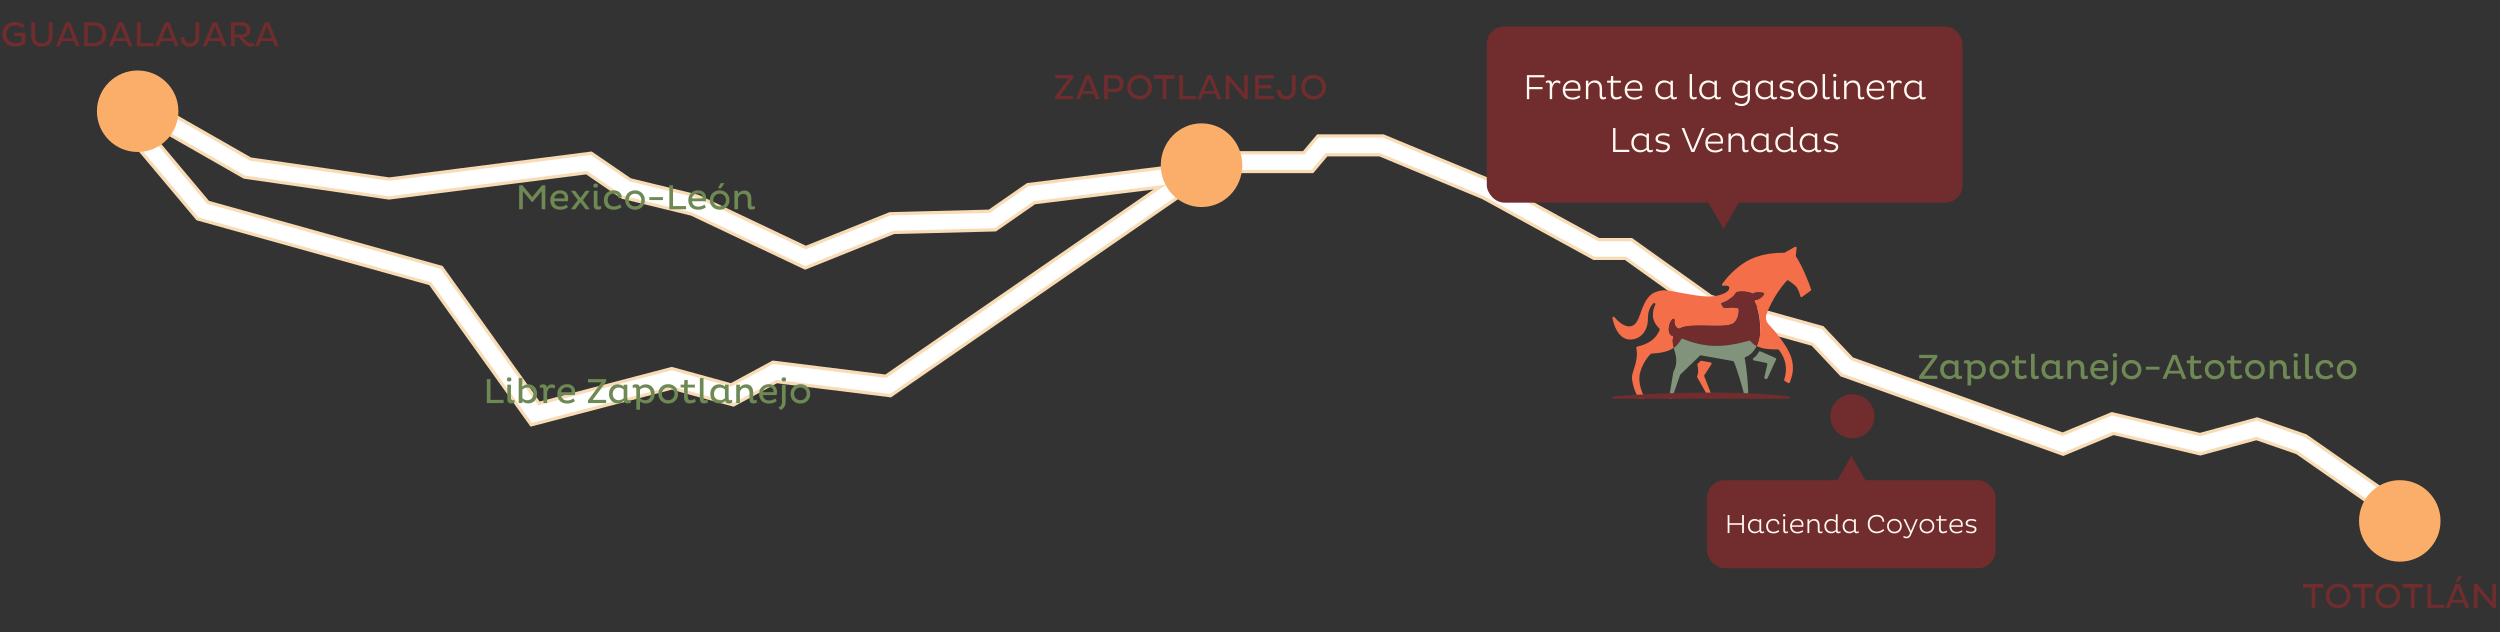 <?xml version="1.0" encoding="UTF-8"?>
<svg xmlns="http://www.w3.org/2000/svg" width="1135" height="287" viewBox="0 0 1135 287" fill="none">
  <rect x="0" y="0" width="1135" height="287" fill="#333333" stroke="none"/>
  <path d="M543 78.61L468.084 87.927L450.533 100.122L404.877 101.293L365.676 117L315.355 93.146L284.329 85.585L267.367 73.976L176.643 85.585L112.282 76.293L68 51" stroke="#F8DCB6" stroke-width="10" stroke-miterlimit="10"></path>
  <path d="M63 61L92.046 95.597L197.903 125.097L242.945 188L304.938 171.738L332.439 179.296L351.746 168.837L403.215 175.224L543 78.725" stroke="#F8DCB6" stroke-width="10" stroke-miterlimit="10"></path>
  <path d="M553 73.604H593.89L600.309 66H614.911H627.185L675.082 85.868L724.719 113.046H739.321L774.968 138.507L825.192 152.538L838.422 166.568L936.569 201.669L959.133 192.299L998.871 201.669L1024.57 194.654L1044.81 201.669L1104 243" stroke="#F8DCB6" stroke-width="10" stroke-miterlimit="10"></path>
  <path d="M543 78.61L468.084 87.927L450.533 100.122L404.877 101.293L365.676 117L315.355 93.146L284.329 85.585L267.367 73.976L176.643 85.585L112.282 76.293L68 51" stroke="white" stroke-width="7" stroke-miterlimit="10"></path>
  <path d="M63 61L92.046 95.597L197.903 125.097L242.945 188L304.938 171.738L332.439 179.296L351.746 168.837L403.215 175.224L543 78.725" stroke="white" stroke-width="7" stroke-miterlimit="10"></path>
  <path d="M553 73.604H593.89L600.309 66H614.911H627.185L675.082 85.868L724.719 113.046H739.321L774.968 138.507L825.192 152.538L838.422 166.568L936.569 201.669L959.133 192.299L998.871 201.669L1024.57 194.654L1044.81 201.669L1104 243" stroke="white" stroke-width="7" stroke-miterlimit="10"></path>
  <path d="M62.5 69C72.717 69 81 60.717 81 50.5C81 40.283 72.717 32 62.5 32C52.283 32 44 40.283 44 50.5C44 60.717 52.283 69 62.5 69Z" fill="#FAAE69"></path>
  <path d="M545.5 94C555.717 94 564 85.493 564 75C564 64.507 555.717 56 545.5 56C535.283 56 527 64.507 527 75C527 85.493 535.283 94 545.5 94Z" fill="#FAAE69"></path>
  <path d="M1089.5 255C1099.72 255 1108 246.717 1108 236.5C1108 226.283 1099.72 218 1089.5 218C1079.28 218 1071 226.283 1071 236.5C1071 246.717 1079.28 255 1089.5 255Z" fill="#FAAE69"></path>
  <path d="M822.221 131.428C821.106 127.707 817.763 119.901 815.369 116.427C815.296 116.327 815.269 116.208 815.287 116.09C815.351 115.524 815.543 113.819 815.671 112.597C815.716 112.159 815.25 111.859 814.876 112.068C813.451 112.871 810.774 114.384 810.171 114.722C810.089 114.767 809.997 114.795 809.906 114.786C805.156 114.667 798.057 115.479 792.476 118.908C787.561 121.926 783.897 126.121 781.879 128.893C781.595 129.276 781.915 129.805 782.381 129.741C783.395 129.613 784.619 129.631 785.021 130.224C785.067 130.297 785.094 130.388 785.103 130.47C785.35 133.078 779.503 134.811 775.045 134.61C768.541 134.328 760.273 132.148 756.089 131.802C753.86 131.619 750.781 132.714 749.603 133.726C744.058 138.513 745.209 147.432 740.13 148.152C737.398 148.535 734.548 145.872 732.894 143.93C732.593 143.574 731.926 143.939 732.026 144.404C733.497 151.344 736.95 154.864 741.381 154.061C745.967 153.24 748.224 149.018 748.15 144.796C748.096 141.614 749.119 139.215 750.608 137.729C751.037 137.291 751.759 137.793 751.476 138.34C750.745 139.799 750.407 141.468 750.407 143.027C750.407 145.316 751.585 147.486 753.339 149.119C753.504 149.265 753.568 149.502 753.486 149.711C751.942 153.915 748.086 156.368 743.29 157.344C742.989 157.408 742.806 157.7 742.879 158.001C744.094 163.554 740.906 168.679 740.906 171.223C740.906 173.767 742.377 178.728 744.094 180.798C744.195 180.917 744.35 180.98 744.505 180.98H746.159C746.588 180.98 746.835 180.497 746.597 180.132C745.529 178.5 744.259 175.226 744.259 171.816C744.259 167.703 747.072 163.098 749.384 160.691C749.484 160.59 749.612 160.536 749.758 160.527C754.719 160.289 757.779 159.405 759.917 157.9C759.917 157.9 759.917 157.9 759.926 157.9C759.926 157.891 759.926 157.873 759.926 157.864C759.488 156.186 759.195 154.627 759.661 153.168C759.762 152.867 759.597 152.52 759.296 152.456C757.076 152.009 757.067 147.258 759.332 144.906C759.698 144.523 760.355 144.842 760.255 145.362C759.871 147.468 761.168 149.11 762.374 149.219C762.484 149.228 762.594 149.192 762.685 149.128C767.143 146.264 782.801 149.319 786.574 146.921C788.666 145.599 789.534 142.279 789.187 140.282C789.15 140.054 788.949 139.89 788.73 139.863C786.117 139.544 783.523 140.009 782.847 139.918C782.253 139.836 781.833 139.024 781.403 138.121C781.266 137.829 781.413 137.483 781.714 137.373C786.547 135.613 787.342 134.091 788.237 132.777C788.319 132.659 788.447 132.577 788.584 132.55C791.288 132.039 794.01 132.467 795.554 133.233C795.737 133.325 795.956 133.325 796.112 133.197C796.879 132.559 798.788 132.604 800.451 132.905C800.825 132.969 801.036 133.398 800.825 133.726C800.104 134.875 798.752 135.969 796.998 136.188C796.614 136.234 796.386 136.644 796.577 136.972C797.665 138.878 798.953 142.699 799.108 147.395C799.263 151.708 798.587 154.809 797.546 157.043C797.546 157.052 797.537 157.061 797.528 157.07C797.528 157.07 797.537 157.07 797.546 157.08C800.031 158.393 803.201 158.648 807.193 158.657C807.366 158.657 807.531 158.739 807.641 158.876C811.934 164.557 810.957 169.354 810.025 172.363C809.952 172.609 810.052 172.865 810.272 172.992L811.806 173.886C812.099 174.059 812.464 173.922 812.583 173.603C813.515 171.032 814.885 167.439 813.213 162.259C811.404 156.669 805.338 149.793 803.493 147.851C801.648 145.918 801.182 144.432 802.415 141.477C804.818 135.869 807.832 131.154 811.24 127.416C811.413 127.224 811.706 127.188 811.925 127.324C812.555 127.744 813.871 128.637 814.94 129.577C816.155 130.644 817.023 132.942 817.333 134.464C817.415 134.847 817.854 135.021 818.165 134.793C819.252 134.009 821.289 132.531 822.056 131.975C822.239 131.838 822.321 131.61 822.257 131.391L822.221 131.428Z" fill="#F36E49"></path>
  <path d="M799.071 147.414C798.916 142.717 797.619 138.906 796.541 136.991C796.349 136.653 796.577 136.252 796.961 136.207C798.715 135.988 800.067 134.893 800.789 133.744C800.99 133.416 800.789 132.997 800.414 132.924C798.752 132.632 796.851 132.577 796.075 133.216C795.92 133.343 795.7 133.343 795.518 133.252C793.974 132.495 791.242 132.067 788.547 132.568C788.41 132.595 788.282 132.677 788.2 132.796C787.305 134.118 786.51 135.641 781.677 137.392C781.376 137.501 781.23 137.848 781.367 138.14C781.796 139.043 782.216 139.845 782.81 139.936C783.486 140.037 786.081 139.571 788.694 139.881C788.922 139.909 789.114 140.082 789.15 140.301C789.497 142.298 788.62 145.608 786.538 146.94C782.755 149.338 767.097 146.292 762.648 149.146C762.557 149.21 762.447 149.247 762.338 149.238C761.132 149.128 759.835 147.487 760.218 145.38C760.31 144.86 759.661 144.541 759.296 144.924C757.03 147.277 757.039 152.028 759.259 152.475C759.561 152.539 759.725 152.885 759.625 153.186C759.159 154.636 759.451 156.204 759.889 157.882C759.889 157.882 759.889 157.91 759.889 157.919C761.324 156.898 762.356 155.593 763.251 153.989C763.388 153.751 763.681 153.642 763.936 153.751C776.918 159.314 787.241 156.46 794.175 154.618C794.376 154.563 794.577 154.645 794.705 154.8C795.518 155.785 796.44 156.524 797.482 157.08C797.482 157.071 797.491 157.062 797.5 157.053C798.542 154.818 799.218 151.718 799.062 147.405L799.071 147.414Z" fill="#712C2E"></path>
  <path d="M794.714 154.818C794.586 154.663 794.376 154.581 794.184 154.636C787.241 156.478 776.918 159.332 763.946 153.77C763.69 153.66 763.397 153.77 763.26 154.007C762.356 155.612 761.333 156.916 759.899 157.937C760.73 161.092 762.055 164.649 759.78 168.652C759.752 168.707 759.734 168.761 759.716 168.816L757.67 180.981H758.674C758.903 180.981 759.104 180.835 759.186 180.616L762.758 170.229C762.785 170.147 762.831 170.074 762.895 170.02L771.747 161.466C771.875 161.348 772.049 161.293 772.213 161.32L786.793 163.937C786.967 163.965 787.113 164.083 787.195 164.247C788.337 166.773 791.562 177.278 792.028 180.014C792.074 180.269 792.293 180.47 792.549 180.47H793.06C793.343 180.47 793.572 180.26 793.599 179.978C793.919 176.339 792.923 166.399 792.092 162.743C792.037 162.478 792.165 162.214 792.412 162.123C794.056 161.503 796.102 160.071 797.491 157.116C796.45 156.56 795.527 155.821 794.714 154.837V154.818Z" fill="#81937A"></path>
  <path d="M806.06 162.506L799.19 159.505C798.934 159.396 798.633 159.496 798.505 159.743C798.267 160.189 797.856 160.892 797.345 161.475C796.979 161.886 796.468 162.305 796.011 162.652C795.636 162.934 795.774 163.527 796.23 163.618L801.958 164.785C802.26 164.849 802.442 165.141 802.378 165.442L800.99 171.305C800.926 171.588 801.09 171.88 801.374 171.953L801.785 172.071C802.04 172.144 802.305 172.017 802.415 171.78L806.334 163.235C806.462 162.962 806.334 162.633 806.06 162.506Z" fill="#81937A"></path>
  <path d="M773.739 170.804C773.675 170.639 773.693 170.457 773.784 170.311L776.991 165.369C777.201 165.04 777.018 164.603 776.635 164.539L772.469 163.8C772.305 163.773 772.131 163.818 772.003 163.937L770.761 165.113C770.614 165.25 770.56 165.451 770.605 165.642C770.998 167.202 771.227 169.162 770.505 170.74C770.432 170.904 770.432 171.086 770.514 171.232L775.739 180.524C775.831 180.698 776.014 180.798 776.205 180.798H776.845C777.229 180.798 777.484 180.415 777.347 180.059L773.721 170.804H773.739Z" fill="#F36E49"></path>
  <path d="M777.119 178.227C757.606 178.227 742.176 179.157 732.602 179.941C731.752 180.014 731.825 181.026 732.675 181.026H812.071C812.93 181.026 813.003 180.014 812.144 179.941C802.561 179.157 796.623 178.227 777.119 178.227Z" fill="#712C2E"></path>
  <rect x="675" y="12" width="216" height="80" rx="8" fill="#712C2E"></rect>
  <path d="M700.294 40.488H694.262V45H693.206V34.12H701.158V35.096H694.262V39.512H700.294V40.488ZM703.589 45V38.488C703.589 37.848 703.397 37.432 702.821 37.432C702.501 37.432 702.149 37.592 701.893 37.768L701.765 36.904C702.005 36.696 702.597 36.488 703.173 36.488C704.181 36.488 704.661 37.064 704.677 38.216C705.125 37.192 705.765 36.488 706.949 36.488C707.733 36.488 708.245 36.76 708.485 37.16L708.213 38.088C707.973 37.72 707.509 37.512 706.821 37.512C705.525 37.512 704.981 38.744 704.677 40.008V45H703.589ZM716.953 43.272L717.417 44.088C716.553 44.776 715.401 45.224 713.993 45.224C710.841 45.224 709.497 43.24 709.497 40.84C709.497 38.408 711.177 36.408 713.865 36.408C716.409 36.408 717.545 37.992 717.545 39.896C717.545 40.36 717.481 40.904 717.401 41.208H710.601C710.713 42.952 711.753 44.296 714.025 44.296C715.257 44.296 716.249 43.816 716.953 43.272ZM716.457 40.328C716.473 40.152 716.505 39.944 716.505 39.736C716.505 38.472 715.705 37.336 713.849 37.336C711.881 37.336 710.729 38.712 710.633 40.328H716.457ZM719.997 36.632H721.085V38.168C721.661 37.128 722.733 36.488 724.141 36.488C726.301 36.488 727.325 38.088 727.325 40.184V43.16C727.325 43.8 727.533 44.216 728.093 44.216C728.397 44.216 728.717 44.072 729.037 43.864L729.165 44.744C728.797 44.984 728.269 45.16 727.741 45.16C726.717 45.16 726.237 44.552 726.237 43.368V40.328C726.237 38.712 725.453 37.512 723.805 37.512C722.381 37.512 721.389 38.472 721.085 39.624V45H719.997V36.632ZM731.419 34.504H732.395V36.632H735.867V37.528H732.379V42.424C732.379 43.592 732.923 44.184 733.947 44.184C734.603 44.184 735.435 43.896 735.931 43.528L736.315 44.392C735.627 44.84 734.699 45.16 733.643 45.16C732.171 45.16 731.291 44.264 731.291 42.616V37.528H729.627V36.632H731.307L731.419 34.504ZM745.063 43.272L745.527 44.088C744.663 44.776 743.511 45.224 742.103 45.224C738.951 45.224 737.607 43.24 737.607 40.84C737.607 38.408 739.287 36.408 741.975 36.408C744.519 36.408 745.655 37.992 745.655 39.896C745.655 40.36 745.591 40.904 745.511 41.208H738.711C738.823 42.952 739.863 44.296 742.135 44.296C743.367 44.296 744.359 43.816 745.063 43.272ZM744.567 40.328C744.583 40.152 744.615 39.944 744.615 39.736C744.615 38.472 743.815 37.336 741.959 37.336C739.991 37.336 738.839 38.712 738.743 40.328H744.567ZM759.498 36.632V43.16C759.498 43.8 759.69 44.216 760.266 44.216C760.586 44.216 760.874 44.072 761.194 43.864L761.322 44.744C760.97 44.968 760.426 45.16 759.914 45.16C759.05 45.16 758.602 44.712 758.474 43.912C757.85 44.584 756.81 45.16 755.578 45.16C753.114 45.16 751.498 43.368 751.498 40.856C751.498 38.312 753.114 36.488 755.578 36.488C756.778 36.488 757.786 37 758.41 37.624V36.632H759.498ZM758.41 43.064V38.6C757.898 38.024 756.938 37.464 755.834 37.464C753.866 37.464 752.602 38.856 752.602 40.856C752.602 42.808 753.866 44.184 755.834 44.184C756.922 44.184 757.882 43.624 758.41 43.064ZM767.089 33.64H768.177V43.048C768.177 43.864 768.577 44.216 769.169 44.216C769.585 44.216 769.889 44.072 770.209 43.864L770.353 44.744C770.001 44.968 769.441 45.16 768.817 45.16C767.793 45.16 767.089 44.616 767.089 43.272V33.64ZM779.451 36.632V43.16C779.451 43.8 779.643 44.216 780.219 44.216C780.539 44.216 780.827 44.072 781.147 43.864L781.275 44.744C780.923 44.968 780.379 45.16 779.867 45.16C779.003 45.16 778.555 44.712 778.427 43.912C777.803 44.584 776.763 45.16 775.531 45.16C773.067 45.16 771.451 43.368 771.451 40.856C771.451 38.312 773.067 36.488 775.531 36.488C776.731 36.488 777.739 37 778.363 37.624V36.632H779.451ZM778.363 43.064V38.6C777.851 38.024 776.891 37.464 775.787 37.464C773.819 37.464 772.555 38.856 772.555 40.856C772.555 42.808 773.819 44.184 775.787 44.184C776.875 44.184 777.835 43.624 778.363 43.064ZM786.482 40.52C786.482 38.296 788.114 36.488 790.578 36.488C791.81 36.488 792.786 37 793.41 37.624V36.632H794.498V44.264C794.498 46.792 792.818 48.168 790.69 48.168C789.058 48.168 788.114 47.544 787.602 47.272L787.874 46.28C788.386 46.616 789.33 47.192 790.69 47.192C792.13 47.192 793.41 46.312 793.41 44.456V43.4C792.77 44.024 791.778 44.52 790.578 44.52C788.114 44.52 786.482 42.712 786.482 40.52ZM787.602 40.52C787.602 42.216 788.866 43.544 790.818 43.544C791.938 43.544 792.882 43 793.41 42.424V38.632C792.914 38.056 791.938 37.464 790.818 37.464C788.85 37.464 787.602 38.808 787.602 40.52ZM804.935 36.632V43.16C804.935 43.8 805.127 44.216 805.703 44.216C806.023 44.216 806.311 44.072 806.631 43.864L806.759 44.744C806.407 44.968 805.863 45.16 805.351 45.16C804.487 45.16 804.039 44.712 803.911 43.912C803.287 44.584 802.247 45.16 801.015 45.16C798.551 45.16 796.935 43.368 796.935 40.856C796.935 38.312 798.551 36.488 801.015 36.488C802.215 36.488 803.223 37 803.847 37.624V36.632H804.935ZM803.847 43.064V38.6C803.335 38.024 802.375 37.464 801.271 37.464C799.303 37.464 798.039 38.856 798.039 40.856C798.039 42.808 799.303 44.184 801.271 44.184C802.359 44.184 803.319 43.624 803.847 43.064ZM814.367 37.112L814.079 38.072C813.407 37.736 812.319 37.432 811.359 37.432C809.983 37.432 809.023 38.04 809.023 38.984C809.023 39.752 809.519 39.944 810.511 40.184L812.351 40.6C813.711 40.904 814.463 41.496 814.463 42.648C814.463 44.104 813.311 45.16 811.247 45.16C809.839 45.16 808.751 44.76 808.127 44.44L808.367 43.48C809.007 43.816 809.999 44.232 811.199 44.232C812.623 44.232 813.391 43.576 813.391 42.728C813.391 42.008 812.735 41.736 811.807 41.528L810.031 41.128C808.687 40.808 807.919 40.296 807.919 39.048C807.919 37.56 809.263 36.488 811.423 36.488C812.479 36.488 813.759 36.808 814.367 37.112ZM816.232 40.84C816.232 38.296 818.072 36.408 820.664 36.408C823.288 36.408 825.128 38.296 825.128 40.84C825.128 43.352 823.288 45.224 820.664 45.224C818.072 45.224 816.232 43.352 816.232 40.84ZM817.288 40.84C817.288 42.76 818.68 44.216 820.664 44.216C822.68 44.216 824.072 42.76 824.072 40.84C824.072 38.888 822.68 37.416 820.664 37.416C818.68 37.416 817.288 38.888 817.288 40.84ZM827.48 33.64H828.568V43.048C828.568 43.864 828.968 44.216 829.56 44.216C829.976 44.216 830.28 44.072 830.6 43.864L830.744 44.744C830.392 44.968 829.832 45.16 829.208 45.16C828.184 45.16 827.48 44.616 827.48 43.272V33.64ZM833.538 36.632V43.16C833.538 43.784 833.73 44.216 834.306 44.216C834.626 44.216 834.978 44.04 835.218 43.864L835.362 44.744C835.122 44.936 834.514 45.16 833.938 45.16C832.93 45.16 832.45 44.552 832.45 43.368V36.632H833.538ZM832.226 34.248C832.226 33.704 832.53 33.512 833.01 33.512C833.458 33.512 833.762 33.704 833.762 34.248C833.762 34.776 833.458 34.984 833.01 34.984C832.53 34.984 832.226 34.776 832.226 34.248ZM837.231 36.632H838.319V38.168C838.895 37.128 839.967 36.488 841.375 36.488C843.535 36.488 844.559 38.088 844.559 40.184V43.16C844.559 43.8 844.767 44.216 845.327 44.216C845.631 44.216 845.951 44.072 846.271 43.864L846.399 44.744C846.031 44.984 845.503 45.16 844.975 45.16C843.951 45.16 843.471 44.552 843.471 43.368V40.328C843.471 38.712 842.687 37.512 841.039 37.512C839.615 37.512 838.623 38.472 838.319 39.624V45H837.231V36.632ZM854.891 43.272L855.355 44.088C854.491 44.776 853.339 45.224 851.931 45.224C848.779 45.224 847.435 43.24 847.435 40.84C847.435 38.408 849.115 36.408 851.803 36.408C854.347 36.408 855.483 37.992 855.483 39.896C855.483 40.36 855.419 40.904 855.339 41.208H848.539C848.651 42.952 849.691 44.296 851.963 44.296C853.195 44.296 854.187 43.816 854.891 43.272ZM854.395 40.328C854.411 40.152 854.443 39.944 854.443 39.736C854.443 38.472 853.643 37.336 851.787 37.336C849.819 37.336 848.667 38.712 848.571 40.328H854.395ZM858.526 45V38.488C858.526 37.848 858.334 37.432 857.758 37.432C857.438 37.432 857.086 37.592 856.83 37.768L856.702 36.904C856.942 36.696 857.534 36.488 858.11 36.488C859.118 36.488 859.598 37.064 859.614 38.216C860.062 37.192 860.702 36.488 861.886 36.488C862.67 36.488 863.182 36.76 863.422 37.16L863.15 38.088C862.91 37.72 862.446 37.512 861.758 37.512C860.462 37.512 859.918 38.744 859.614 40.008V45H858.526ZM872.467 36.632V43.16C872.467 43.8 872.659 44.216 873.235 44.216C873.555 44.216 873.843 44.072 874.163 43.864L874.291 44.744C873.939 44.968 873.395 45.16 872.883 45.16C872.019 45.16 871.571 44.712 871.443 43.912C870.819 44.584 869.779 45.16 868.547 45.16C866.083 45.16 864.467 43.368 864.467 40.856C864.467 38.312 866.083 36.488 868.547 36.488C869.747 36.488 870.755 37 871.379 37.624V36.632H872.467ZM871.379 43.064V38.6C870.867 38.024 869.907 37.464 868.803 37.464C866.835 37.464 865.571 38.856 865.571 40.856C865.571 42.808 866.835 44.184 868.803 44.184C869.891 44.184 870.851 43.624 871.379 43.064ZM739.683 69H732.339V58.12H733.427V68.024H739.683V69ZM748.615 60.632V67.16C748.615 67.8 748.807 68.216 749.383 68.216C749.703 68.216 749.991 68.072 750.311 67.864L750.439 68.744C750.087 68.968 749.543 69.16 749.031 69.16C748.167 69.16 747.719 68.712 747.591 67.912C746.967 68.584 745.927 69.16 744.695 69.16C742.231 69.16 740.615 67.368 740.615 64.856C740.615 62.312 742.231 60.488 744.695 60.488C745.895 60.488 746.903 61 747.527 61.624V60.632H748.615ZM747.527 67.064V62.6C747.015 62.024 746.055 61.464 744.951 61.464C742.983 61.464 741.719 62.856 741.719 64.856C741.719 66.808 742.983 68.184 744.951 68.184C746.039 68.184 746.999 67.624 747.527 67.064ZM758.046 61.112L757.758 62.072C757.086 61.736 755.998 61.432 755.038 61.432C753.662 61.432 752.702 62.04 752.702 62.984C752.702 63.752 753.198 63.944 754.19 64.184L756.03 64.6C757.39 64.904 758.142 65.496 758.142 66.648C758.142 68.104 756.99 69.16 754.926 69.16C753.518 69.16 752.43 68.76 751.806 68.44L752.046 67.48C752.686 67.816 753.678 68.232 754.878 68.232C756.302 68.232 757.07 67.576 757.07 66.728C757.07 66.008 756.414 65.736 755.486 65.528L753.71 65.128C752.366 64.808 751.598 64.296 751.598 63.048C751.598 61.56 752.942 60.488 755.102 60.488C756.158 60.488 757.438 60.808 758.046 61.112ZM767.895 69L763.463 58.12H764.647L768.551 68.024L772.711 58.12H773.879L769.223 69H767.895ZM781.68 67.272L782.144 68.088C781.28 68.776 780.128 69.224 778.72 69.224C775.568 69.224 774.224 67.24 774.224 64.84C774.224 62.408 775.904 60.408 778.592 60.408C781.136 60.408 782.272 61.992 782.272 63.896C782.272 64.36 782.208 64.904 782.128 65.208H775.328C775.44 66.952 776.48 68.296 778.752 68.296C779.984 68.296 780.976 67.816 781.68 67.272ZM781.184 64.328C781.2 64.152 781.232 63.944 781.232 63.736C781.232 62.472 780.432 61.336 778.576 61.336C776.608 61.336 775.456 62.712 775.36 64.328H781.184ZM784.723 60.632H785.811V62.168C786.387 61.128 787.459 60.488 788.867 60.488C791.027 60.488 792.051 62.088 792.051 64.184V67.16C792.051 67.8 792.259 68.216 792.819 68.216C793.123 68.216 793.443 68.072 793.763 67.864L793.891 68.744C793.523 68.984 792.995 69.16 792.467 69.16C791.443 69.16 790.963 68.552 790.963 67.368V64.328C790.963 62.712 790.179 61.512 788.531 61.512C787.107 61.512 786.115 62.472 785.811 63.624V69H784.723V60.632ZM802.959 60.632V67.16C802.959 67.8 803.151 68.216 803.727 68.216C804.047 68.216 804.335 68.072 804.655 67.864L804.783 68.744C804.431 68.968 803.887 69.16 803.375 69.16C802.511 69.16 802.063 68.712 801.935 67.912C801.311 68.584 800.271 69.16 799.039 69.16C796.575 69.16 794.959 67.368 794.959 64.856C794.959 62.312 796.575 60.488 799.039 60.488C800.239 60.488 801.247 61 801.871 61.624V60.632H802.959ZM801.871 67.064V62.6C801.359 62.024 800.399 61.464 799.295 61.464C797.327 61.464 796.063 62.856 796.063 64.856C796.063 66.808 797.327 68.184 799.295 68.184C800.383 68.184 801.343 67.624 801.871 67.064ZM812.918 57.64H814.006V67.176C814.006 67.832 814.182 68.216 814.774 68.216C815.062 68.216 815.366 68.072 815.686 67.864L815.83 68.744C815.478 68.968 814.902 69.16 814.406 69.16C813.558 69.16 813.094 68.776 812.95 67.96C812.326 68.616 811.35 69.16 810.07 69.16C807.622 69.16 805.974 67.336 805.974 64.808C805.974 62.28 807.622 60.488 810.07 60.488C811.286 60.488 812.278 61 812.918 61.624V57.64ZM807.078 64.808C807.078 66.792 808.358 68.184 810.326 68.184C811.446 68.184 812.422 67.608 812.918 67.048V62.632C812.39 62.04 811.43 61.464 810.326 61.464C808.374 61.464 807.078 62.84 807.078 64.808ZM825.037 60.632V67.16C825.037 67.8 825.229 68.216 825.805 68.216C826.125 68.216 826.413 68.072 826.733 67.864L826.861 68.744C826.509 68.968 825.965 69.16 825.453 69.16C824.589 69.16 824.141 68.712 824.013 67.912C823.389 68.584 822.349 69.16 821.117 69.16C818.653 69.16 817.037 67.368 817.037 64.856C817.037 62.312 818.653 60.488 821.117 60.488C822.317 60.488 823.325 61 823.949 61.624V60.632H825.037ZM823.949 67.064V62.6C823.437 62.024 822.477 61.464 821.373 61.464C819.405 61.464 818.141 62.856 818.141 64.856C818.141 66.808 819.405 68.184 821.373 68.184C822.461 68.184 823.421 67.624 823.949 67.064ZM834.468 61.112L834.18 62.072C833.508 61.736 832.42 61.432 831.46 61.432C830.084 61.432 829.124 62.04 829.124 62.984C829.124 63.752 829.62 63.944 830.612 64.184L832.452 64.6C833.812 64.904 834.564 65.496 834.564 66.648C834.564 68.104 833.412 69.16 831.348 69.16C829.94 69.16 828.852 68.76 828.228 68.44L828.468 67.48C829.108 67.816 830.1 68.232 831.3 68.232C832.724 68.232 833.492 67.576 833.492 66.728C833.492 66.008 832.836 65.736 831.908 65.528L830.132 65.128C828.788 64.808 828.02 64.296 828.02 63.048C828.02 61.56 829.364 60.488 831.524 60.488C832.58 60.488 833.86 60.808 834.468 61.112Z" fill="#FFF9F1"></path>
  <path d="M782.5 104L789.861 91.25H775.139L782.5 104Z" fill="#712C2E"></path>
  <path d="M6.453 14.904H11.509V19.72C10.501 20.504 8.581 21.16 6.917 21.16C3.701 21.16 1.125 19.08 1.125 15.576C1.125 12.04 3.701 9.96 6.917 9.96C8.677 9.96 10.005 10.552 11.093 11.464L10.293 12.744C9.397 11.96 8.341 11.512 6.965 11.512C4.661 11.512 2.853 13 2.853 15.576C2.853 18.12 4.661 19.608 7.029 19.608C8.101 19.608 9.141 19.288 9.845 18.84V16.36H6.453V14.904ZM15.896 10.12V16.392C15.896 18.344 16.888 19.624 19.016 19.624C21.176 19.624 22.184 18.248 22.184 16.376V10.12H23.848V16.504C23.848 19.016 22.2 21.176 19.016 21.176C15.864 21.176 14.232 19.224 14.232 16.504V10.12H15.896ZM25.404 21L29.916 10.12H31.836L36.156 21H34.476L33.516 18.6H28.092L27.1 21H25.404ZM30.876 11.784L28.524 17.336H33.084L30.876 11.784ZM38.204 21V10.12H42.62C45.836 10.136 48.236 12.04 48.236 15.576C48.236 19.08 45.836 21 42.62 21H38.204ZM42.556 11.576H39.868V19.544H42.556C44.876 19.544 46.524 18.136 46.524 15.576C46.524 12.984 44.876 11.592 42.556 11.576ZM49.358 21L53.87 10.12H55.79L60.11 21H58.43L57.47 18.6H52.046L51.054 21H49.358ZM54.83 11.784L52.478 17.336H57.038L54.83 11.784ZM69.757 21H62.157V10.12H63.821V19.544H69.757V21ZM70.42 21L74.932 10.12H76.852L81.172 21H79.492L78.532 18.6H73.108L72.116 21H70.42ZM75.892 11.784L73.54 17.336H78.1L75.892 11.784ZM88.803 10.12H90.467V16.776C90.467 19.352 89.011 21.176 86.195 21.176C83.411 21.176 82.131 19.48 81.971 16.92L83.619 16.76C83.747 18.536 84.467 19.624 86.227 19.624C88.003 19.624 88.803 18.488 88.803 16.664V10.12ZM92.092 21L96.604 10.12H98.524L102.844 21H101.164L100.204 18.6H94.78L93.788 21H92.092ZM97.564 11.784L95.212 17.336H99.772L97.564 11.784ZM104.891 21V10.12H109.611C111.675 10.12 113.707 11.048 113.707 13.608C113.707 15.576 112.155 16.888 110.283 17C111.339 18.088 112.571 19.704 113.915 19.704C114.331 19.704 114.843 19.592 115.227 19.4L115.403 20.744C114.955 20.968 114.331 21.16 113.659 21.16C111.259 21.16 109.483 17.928 108.203 17H106.555V21H104.891ZM109.787 11.576H106.555V15.672H109.787C111.003 15.672 111.963 14.92 111.963 13.64C111.963 12.248 111.003 11.576 109.787 11.576ZM115.764 21L120.276 10.12H122.196L126.516 21H124.836L123.876 18.6H118.452L117.46 21H115.764ZM121.236 11.784L118.884 17.336H123.444L121.236 11.784Z" fill="#712C2E"></path>
  <path d="M479.023 43.8L485.135 35.576H479.023V34.12H487.263V35.32L481.167 43.544H487.263V45H479.023V43.8ZM488.475 45L492.987 34.12H494.907L499.227 45H497.547L496.587 42.6H491.163L490.171 45H488.475ZM493.947 35.784L491.595 41.336H496.155L493.947 35.784ZM501.274 45V34.12H506.202C508.282 34.12 510.074 35.352 510.074 38.008C510.074 40.408 508.282 41.832 506.202 41.832H502.938V45H501.274ZM505.946 35.576H502.938V40.376H505.946C507.274 40.376 508.346 39.48 508.346 38.008C508.346 36.392 507.274 35.576 505.946 35.576ZM511.773 39.576C511.773 36.36 514.173 33.96 517.357 33.96C520.573 33.96 522.973 36.36 522.973 39.576C522.973 42.76 520.573 45.16 517.357 45.16C514.173 45.16 511.773 42.76 511.773 39.576ZM513.421 39.576C513.421 41.864 515.085 43.592 517.373 43.592C519.693 43.592 521.341 41.864 521.341 39.576C521.341 37.256 519.693 35.544 517.373 35.544C515.085 35.544 513.421 37.256 513.421 39.576ZM533.274 35.784H529.562V45H527.898V35.784H523.994V34.12H533.274V35.784ZM542.999 45H535.399V34.12H537.063V43.544H542.999V45ZM543.662 45L548.174 34.12H550.094L554.414 45H552.734L551.774 42.6H546.35L545.358 45H543.662ZM549.134 35.784L546.782 41.336H551.342L549.134 35.784ZM565.038 45L558.126 36.776V45H556.462V34.12H557.918L564.83 42.376V34.12H566.494V45H565.038ZM578.316 45H569.884V34.12H578.316V35.592H571.468V38.648H577.148V40.12H571.468V43.528H578.316V45ZM586.546 34.12H588.21V40.776C588.21 43.352 586.754 45.176 583.938 45.176C581.154 45.176 579.874 43.48 579.714 40.92L581.362 40.76C581.49 42.536 582.21 43.624 583.97 43.624C585.746 43.624 586.546 42.488 586.546 40.664V34.12ZM590.742 39.576C590.742 36.36 593.142 33.96 596.326 33.96C599.542 33.96 601.942 36.36 601.942 39.576C601.942 42.76 599.542 45.16 596.326 45.16C593.142 45.16 590.742 42.76 590.742 39.576ZM592.39 39.576C592.39 41.864 594.054 43.592 596.342 43.592C598.662 43.592 600.31 41.864 600.31 39.576C600.31 37.256 598.662 35.544 596.342 35.544C594.054 35.544 592.39 37.256 592.39 39.576Z" fill="#712C2E"></path>
  <path d="M228.624 183H221.024V172.12H222.688V181.544H228.624V183ZM231.978 174.632V180.792C231.978 181.352 232.138 181.736 232.65 181.736C232.986 181.736 233.354 181.576 233.53 181.448L233.658 182.776C233.482 182.92 232.762 183.16 232.026 183.16C230.906 183.16 230.314 182.536 230.314 181.16V174.632H231.978ZM230.122 172.248C230.122 171.56 230.554 171.32 231.162 171.32C231.786 171.32 232.186 171.56 232.186 172.248C232.186 172.936 231.786 173.192 231.162 173.192C230.554 173.192 230.122 172.936 230.122 172.248ZM243.854 178.808C243.854 181.336 242.238 183.16 239.838 183.16C238.638 183.16 237.742 182.728 237.15 182.104V183H235.486V171.64H237.15V175.496C237.758 174.904 238.686 174.488 239.838 174.488C242.238 174.488 243.854 176.28 243.854 178.808ZM242.142 178.808C242.142 177.112 241.054 175.944 239.39 175.944C238.462 175.944 237.63 176.424 237.15 176.92V180.76C237.598 181.224 238.446 181.704 239.39 181.704C241.054 181.704 242.142 180.52 242.142 178.808ZM246.72 183V176.856C246.72 176.28 246.576 175.912 246.048 175.912C245.712 175.912 245.36 176.056 245.152 176.184L245.04 174.888C245.215 174.728 245.936 174.488 246.672 174.488C247.632 174.488 248.192 174.952 248.336 175.928C248.768 175.048 249.391 174.488 250.512 174.488C251.296 174.488 251.856 174.776 252.032 175.064L251.728 176.536C251.552 176.264 251.008 176.024 250.272 176.024C249.088 176.024 248.608 177.112 248.384 178.232V183H246.72ZM260.363 180.888L261.019 182.088C260.155 182.792 258.955 183.224 257.547 183.224C254.395 183.224 253.019 181.272 253.019 178.84C253.019 176.376 254.715 174.408 257.403 174.408C259.947 174.408 261.131 175.976 261.131 177.896C261.131 178.392 261.051 179.064 260.955 179.368H254.731C254.891 180.824 255.771 181.816 257.595 181.816C258.747 181.816 259.723 181.368 260.363 180.888ZM259.499 178.072C259.515 177.944 259.531 177.768 259.531 177.624C259.531 176.664 258.875 175.8 257.371 175.8C255.803 175.8 254.891 176.856 254.763 178.072H259.499ZM266.944 181.8L273.056 173.576H266.944V172.12H275.184V173.32L269.088 181.544H275.184V183H266.944V181.8ZM284.809 174.632V180.792C284.809 181.352 284.985 181.736 285.481 181.736C285.801 181.736 286.089 181.624 286.377 181.448L286.489 182.776C286.105 182.984 285.481 183.16 284.873 183.16C283.961 183.16 283.449 182.744 283.257 181.928C282.665 182.6 281.673 183.144 280.489 183.144C278.089 183.144 276.489 181.352 276.489 178.84C276.489 176.296 278.089 174.488 280.489 174.488C281.641 174.488 282.553 174.888 283.145 175.48V174.632H284.809ZM283.145 180.76V176.888C282.713 176.408 281.849 175.944 280.921 175.944C279.241 175.944 278.169 177.128 278.169 178.84C278.169 180.52 279.257 181.704 280.921 181.704C281.849 181.704 282.665 181.256 283.145 180.76ZM290.555 186.008H288.891V176.84C288.891 176.264 288.747 175.896 288.219 175.896C287.883 175.896 287.515 176.04 287.323 176.2L287.211 174.856C287.387 174.728 288.091 174.472 288.827 174.472C289.691 174.472 290.251 174.84 290.459 175.624C291.035 174.968 291.963 174.488 293.211 174.488C295.611 174.488 297.227 176.296 297.227 178.84C297.227 181.352 295.611 183.16 293.211 183.16C292.075 183.16 291.163 182.76 290.555 182.2V186.008ZM292.779 175.944C291.835 175.944 291.003 176.424 290.555 176.92V180.776C291.035 181.256 291.867 181.704 292.779 181.704C294.443 181.704 295.547 180.536 295.547 178.84C295.547 177.128 294.459 175.944 292.779 175.944ZM298.878 178.84C298.878 176.296 300.75 174.408 303.342 174.408C305.966 174.408 307.822 176.296 307.822 178.84C307.822 181.352 305.966 183.224 303.342 183.224C300.75 183.224 298.878 181.352 298.878 178.84ZM300.494 178.84C300.494 180.456 301.662 181.688 303.342 181.688C305.054 181.688 306.222 180.456 306.222 178.84C306.222 177.192 305.054 175.944 303.342 175.944C301.662 175.944 300.494 177.192 300.494 178.84ZM310.755 172.504H312.227V174.632H315.491V175.944H312.227V180.104C312.227 181.192 312.707 181.704 313.571 181.704C314.211 181.704 314.963 181.4 315.427 181.064L315.971 182.36C315.219 182.824 314.227 183.16 313.075 183.16C311.523 183.16 310.562 182.216 310.562 180.424V175.944H308.995V174.632H310.562L310.755 172.504ZM317.735 171.64H319.399V180.696C319.399 181.4 319.719 181.736 320.247 181.736C320.615 181.736 320.903 181.624 321.223 181.448L321.335 182.776C320.983 182.952 320.327 183.16 319.639 183.16C318.487 183.16 317.735 182.584 317.735 181.08V171.64ZM330.793 174.632V180.792C330.793 181.352 330.969 181.736 331.465 181.736C331.785 181.736 332.073 181.624 332.361 181.448L332.473 182.776C332.089 182.984 331.465 183.16 330.857 183.16C329.945 183.16 329.433 182.744 329.241 181.928C328.649 182.6 327.657 183.144 326.473 183.144C324.073 183.144 322.473 181.352 322.473 178.84C322.473 176.296 324.073 174.488 326.473 174.488C327.625 174.488 328.537 174.888 329.129 175.48V174.632H330.793ZM329.129 180.76V176.888C328.697 176.408 327.833 175.944 326.905 175.944C325.225 175.944 324.153 177.128 324.153 178.84C324.153 180.52 325.241 181.704 326.905 181.704C327.833 181.704 328.649 181.256 329.129 180.76ZM334.252 174.632H335.916V175.912C336.508 175.048 337.5 174.488 338.796 174.488C340.956 174.488 341.948 176.104 341.948 178.184V180.792C341.948 181.352 342.108 181.736 342.62 181.736C342.908 181.736 343.212 181.624 343.5 181.448L343.612 182.776C343.228 182.984 342.62 183.16 341.996 183.16C340.86 183.16 340.284 182.536 340.284 181.16V178.44C340.284 177.016 339.596 176.024 338.22 176.024C337.036 176.024 336.204 176.92 335.916 177.832V183H334.252V174.632ZM351.988 180.888L352.644 182.088C351.78 182.792 350.58 183.224 349.172 183.224C346.02 183.224 344.644 181.272 344.644 178.84C344.644 176.376 346.34 174.408 349.028 174.408C351.572 174.408 352.756 175.976 352.756 177.896C352.756 178.392 352.676 179.064 352.58 179.368H346.356C346.516 180.824 347.396 181.816 349.22 181.816C350.372 181.816 351.348 181.368 351.988 180.888ZM351.124 178.072C351.14 177.944 351.156 177.768 351.156 177.624C351.156 176.664 350.5 175.8 348.996 175.8C347.428 175.8 346.516 176.856 346.388 178.072H351.124ZM356.681 174.632V182.456C356.681 184.44 355.673 185.512 354.425 186.152L353.449 185.048C354.345 184.536 355.017 183.88 355.017 182.504V174.632H356.681ZM354.825 172.248C354.825 171.56 355.225 171.32 355.865 171.32C356.505 171.32 356.889 171.56 356.889 172.248C356.889 172.936 356.505 173.192 355.865 173.192C355.225 173.192 354.825 172.936 354.825 172.248ZM358.909 178.84C358.909 176.296 360.781 174.408 363.373 174.408C365.997 174.408 367.853 176.296 367.853 178.84C367.853 181.352 365.997 183.224 363.373 183.224C360.781 183.224 358.909 181.352 358.909 178.84ZM360.525 178.84C360.525 180.456 361.693 181.688 363.373 181.688C365.085 181.688 366.253 180.456 366.253 178.84C366.253 177.192 365.085 175.944 363.373 175.944C361.693 175.944 360.525 177.192 360.525 178.84Z" fill="#6E8954"></path>
  <path d="M245.912 95V86.76L241.784 91.72H241.464L237.368 86.76V95H235.704V84.12H237.208L241.64 89.448L246.056 84.12H247.576V95H245.912ZM257.183 92.888L257.839 94.088C256.975 94.792 255.775 95.224 254.367 95.224C251.215 95.224 249.839 93.272 249.839 90.84C249.839 88.376 251.535 86.408 254.223 86.408C256.767 86.408 257.951 87.976 257.951 89.896C257.951 90.392 257.871 91.064 257.775 91.368H251.551C251.711 92.824 252.591 93.816 254.415 93.816C255.567 93.816 256.543 93.368 257.183 92.888ZM256.319 90.072C256.335 89.944 256.351 89.768 256.351 89.624C256.351 88.664 255.695 87.8 254.191 87.8C252.623 87.8 251.711 88.856 251.583 90.072H256.319ZM267.669 86.632V86.76L264.645 90.84L267.669 94.856V95H265.845L263.493 91.816L261.157 95H259.317V94.856L262.325 90.84L259.317 86.76V86.632H261.125L263.493 89.864L265.877 86.632H267.669ZM271.236 86.632V92.792C271.236 93.352 271.396 93.736 271.908 93.736C272.244 93.736 272.612 93.576 272.788 93.448L272.916 94.776C272.74 94.92 272.02 95.16 271.284 95.16C270.164 95.16 269.572 94.536 269.572 93.16V86.632H271.236ZM269.38 84.248C269.38 83.56 269.812 83.32 270.42 83.32C271.044 83.32 271.444 83.56 271.444 84.248C271.444 84.936 271.044 85.192 270.42 85.192C269.812 85.192 269.38 84.936 269.38 84.248ZM281.512 92.76L282.168 94.072C281.288 94.76 280.04 95.224 278.68 95.224C275.528 95.224 274.168 93.352 274.168 90.84C274.168 88.28 275.896 86.408 278.568 86.408C280.92 86.408 282.184 87.72 282.264 89.624L280.776 89.976C280.696 88.696 280.024 87.88 278.584 87.88C276.888 87.88 275.88 89.128 275.88 90.792C275.88 92.44 276.744 93.752 278.872 93.752C279.8 93.752 280.824 93.288 281.512 92.76ZM283.823 90.84C283.823 88.296 285.695 86.408 288.287 86.408C290.911 86.408 292.767 88.296 292.767 90.84C292.767 93.352 290.911 95.224 288.287 95.224C285.695 95.224 283.823 93.352 283.823 90.84ZM285.439 90.84C285.439 92.456 286.607 93.688 288.287 93.688C289.999 93.688 291.167 92.456 291.167 90.84C291.167 89.192 289.999 87.944 288.287 87.944C286.607 87.944 285.439 89.192 285.439 90.84ZM294.802 89.496H300.978V90.824H294.802V89.496ZM311.491 95H303.891V84.12H305.555V93.544H311.491V95ZM319.824 92.888L320.48 94.088C319.616 94.792 318.416 95.224 317.008 95.224C313.856 95.224 312.48 93.272 312.48 90.84C312.48 88.376 314.176 86.408 316.864 86.408C319.408 86.408 320.592 87.976 320.592 89.896C320.592 90.392 320.512 91.064 320.416 91.368H314.192C314.352 92.824 315.232 93.816 317.056 93.816C318.208 93.816 319.184 93.368 319.824 92.888ZM318.96 90.072C318.976 89.944 318.992 89.768 318.992 89.624C318.992 88.664 318.336 87.8 316.832 87.8C315.264 87.8 314.352 88.856 314.224 90.072H318.96ZM322.245 90.84C322.245 88.296 324.117 86.408 326.709 86.408C329.333 86.408 331.189 88.296 331.189 90.84C331.189 93.352 329.333 95.224 326.709 95.224C324.117 95.224 322.245 93.352 322.245 90.84ZM323.861 90.84C323.861 92.456 325.029 93.688 326.709 93.688C328.421 93.688 329.589 92.456 329.589 90.84C329.589 89.192 328.421 87.944 326.709 87.944C325.029 87.944 323.861 89.192 323.861 90.84ZM328.901 83.144L327.365 85.464H325.925L327.221 83.144H328.901ZM333.416 86.632H335.08V87.912C335.672 87.048 336.664 86.488 337.96 86.488C340.12 86.488 341.112 88.104 341.112 90.184V92.792C341.112 93.352 341.272 93.736 341.784 93.736C342.072 93.736 342.376 93.624 342.664 93.448L342.776 94.776C342.392 94.984 341.784 95.16 341.16 95.16C340.024 95.16 339.448 94.536 339.448 93.16V90.44C339.448 89.016 338.76 88.024 337.384 88.024C336.2 88.024 335.368 88.92 335.08 89.832V95H333.416V86.632Z" fill="#6E8954"></path>
  <path d="M871.288 170.8L877.4 162.576H871.288V161.12H879.528V162.32L873.432 170.544H879.528V172H871.288V170.8ZM889.152 163.632V169.792C889.152 170.352 889.328 170.736 889.824 170.736C890.144 170.736 890.432 170.624 890.72 170.448L890.832 171.776C890.448 171.984 889.824 172.16 889.216 172.16C888.304 172.16 887.792 171.744 887.6 170.928C887.008 171.6 886.016 172.144 884.832 172.144C882.432 172.144 880.832 170.352 880.832 167.84C880.832 165.296 882.432 163.488 884.832 163.488C885.984 163.488 886.896 163.888 887.488 164.48V163.632H889.152ZM887.488 169.76V165.888C887.056 165.408 886.192 164.944 885.264 164.944C883.584 164.944 882.512 166.128 882.512 167.84C882.512 169.52 883.6 170.704 885.264 170.704C886.192 170.704 887.008 170.256 887.488 169.76ZM894.899 175.008H893.235V165.84C893.235 165.264 893.091 164.896 892.563 164.896C892.227 164.896 891.859 165.04 891.667 165.2L891.555 163.856C891.731 163.728 892.435 163.472 893.171 163.472C894.035 163.472 894.595 163.84 894.803 164.624C895.379 163.968 896.307 163.488 897.555 163.488C899.955 163.488 901.571 165.296 901.571 167.84C901.571 170.352 899.955 172.16 897.555 172.16C896.419 172.16 895.507 171.76 894.899 171.2V175.008ZM897.123 164.944C896.179 164.944 895.347 165.424 894.899 165.92V169.776C895.379 170.256 896.211 170.704 897.123 170.704C898.787 170.704 899.891 169.536 899.891 167.84C899.891 166.128 898.803 164.944 897.123 164.944ZM903.222 167.84C903.222 165.296 905.094 163.408 907.686 163.408C910.31 163.408 912.166 165.296 912.166 167.84C912.166 170.352 910.31 172.224 907.686 172.224C905.094 172.224 903.222 170.352 903.222 167.84ZM904.838 167.84C904.838 169.456 906.006 170.688 907.686 170.688C909.398 170.688 910.566 169.456 910.566 167.84C910.566 166.192 909.398 164.944 907.686 164.944C906.006 164.944 904.838 166.192 904.838 167.84ZM915.098 161.504H916.57V163.632H919.834V164.944H916.57V169.104C916.57 170.192 917.05 170.704 917.914 170.704C918.554 170.704 919.306 170.4 919.77 170.064L920.314 171.36C919.562 171.824 918.57 172.16 917.418 172.16C915.866 172.16 914.906 171.216 914.906 169.424V164.944H913.338V163.632H914.906L915.098 161.504ZM922.078 160.64H923.742V169.696C923.742 170.4 924.062 170.736 924.59 170.736C924.958 170.736 925.246 170.624 925.566 170.448L925.678 171.776C925.326 171.952 924.67 172.16 923.982 172.16C922.83 172.16 922.078 171.584 922.078 170.08V160.64ZM935.137 163.632V169.792C935.137 170.352 935.313 170.736 935.809 170.736C936.129 170.736 936.417 170.624 936.705 170.448L936.817 171.776C936.433 171.984 935.809 172.16 935.201 172.16C934.289 172.16 933.777 171.744 933.585 170.928C932.993 171.6 932.001 172.144 930.817 172.144C928.417 172.144 926.817 170.352 926.817 167.84C926.817 165.296 928.417 163.488 930.817 163.488C931.969 163.488 932.881 163.888 933.473 164.48V163.632H935.137ZM933.473 169.76V165.888C933.041 165.408 932.177 164.944 931.249 164.944C929.569 164.944 928.497 166.128 928.497 167.84C928.497 169.52 929.585 170.704 931.249 170.704C932.177 170.704 932.993 170.256 933.473 169.76ZM938.595 163.632H940.259V164.912C940.851 164.048 941.843 163.488 943.139 163.488C945.299 163.488 946.291 165.104 946.291 167.184V169.792C946.291 170.352 946.451 170.736 946.963 170.736C947.251 170.736 947.555 170.624 947.843 170.448L947.955 171.776C947.571 171.984 946.963 172.16 946.339 172.16C945.203 172.16 944.627 171.536 944.627 170.16V167.44C944.627 166.016 943.939 165.024 942.563 165.024C941.379 165.024 940.547 165.92 940.259 166.832V172H938.595V163.632ZM956.332 169.888L956.988 171.088C956.124 171.792 954.924 172.224 953.516 172.224C950.364 172.224 948.988 170.272 948.988 167.84C948.988 165.376 950.684 163.408 953.372 163.408C955.916 163.408 957.1 164.976 957.1 166.896C957.1 167.392 957.02 168.064 956.924 168.368H950.7C950.86 169.824 951.74 170.816 953.564 170.816C954.716 170.816 955.692 170.368 956.332 169.888ZM955.468 167.072C955.484 166.944 955.5 166.768 955.5 166.624C955.5 165.664 954.844 164.8 953.34 164.8C951.772 164.8 950.86 165.856 950.732 167.072H955.468ZM961.025 163.632V171.456C961.025 173.44 960.017 174.512 958.769 175.152L957.793 174.048C958.689 173.536 959.361 172.88 959.361 171.504V163.632H961.025ZM959.169 161.248C959.169 160.56 959.569 160.32 960.209 160.32C960.849 160.32 961.233 160.56 961.233 161.248C961.233 161.936 960.849 162.192 960.209 162.192C959.569 162.192 959.169 161.936 959.169 161.248ZM963.253 167.84C963.253 165.296 965.125 163.408 967.717 163.408C970.341 163.408 972.197 165.296 972.197 167.84C972.197 170.352 970.341 172.224 967.717 172.224C965.125 172.224 963.253 170.352 963.253 167.84ZM964.869 167.84C964.869 169.456 966.037 170.688 967.717 170.688C969.429 170.688 970.597 169.456 970.597 167.84C970.597 166.192 969.429 164.944 967.717 164.944C966.037 164.944 964.869 166.192 964.869 167.84ZM974.232 166.496H980.408V167.824H974.232V166.496ZM981.787 172L986.299 161.12H988.219L992.539 172H990.859L989.899 169.6H984.475L983.483 172H981.787ZM987.259 162.784L984.907 168.336H989.467L987.259 162.784ZM994.567 161.504H996.039V163.632H999.303V164.944H996.039V169.104C996.039 170.192 996.519 170.704 997.383 170.704C998.023 170.704 998.775 170.4 999.239 170.064L999.783 171.36C999.031 171.824 998.039 172.16 996.887 172.16C995.335 172.16 994.375 171.216 994.375 169.424V164.944H992.807V163.632H994.375L994.567 161.504ZM1000.99 167.84C1000.99 165.296 1002.86 163.408 1005.45 163.408C1008.08 163.408 1009.93 165.296 1009.93 167.84C1009.93 170.352 1008.08 172.224 1005.45 172.224C1002.86 172.224 1000.99 170.352 1000.99 167.84ZM1002.6 167.84C1002.6 169.456 1003.77 170.688 1005.45 170.688C1007.16 170.688 1008.33 169.456 1008.33 167.84C1008.33 166.192 1007.16 164.944 1005.45 164.944C1003.77 164.944 1002.6 166.192 1002.6 167.84ZM1012.86 161.504H1014.34V163.632H1017.6V164.944H1014.34V169.104C1014.34 170.192 1014.82 170.704 1015.68 170.704C1016.32 170.704 1017.07 170.4 1017.54 170.064L1018.08 171.36C1017.33 171.824 1016.34 172.16 1015.18 172.16C1013.63 172.16 1012.67 171.216 1012.67 169.424V164.944H1011.1V163.632H1012.67L1012.86 161.504ZM1019.28 167.84C1019.28 165.296 1021.16 163.408 1023.75 163.408C1026.37 163.408 1028.23 165.296 1028.23 167.84C1028.23 170.352 1026.37 172.224 1023.75 172.224C1021.16 172.224 1019.28 170.352 1019.28 167.84ZM1020.9 167.84C1020.9 169.456 1022.07 170.688 1023.75 170.688C1025.46 170.688 1026.63 169.456 1026.63 167.84C1026.63 166.192 1025.46 164.944 1023.75 164.944C1022.07 164.944 1020.9 166.192 1020.9 167.84ZM1030.45 163.632H1032.12V164.912C1032.71 164.048 1033.7 163.488 1035 163.488C1037.16 163.488 1038.15 165.104 1038.15 167.184V169.792C1038.15 170.352 1038.31 170.736 1038.82 170.736C1039.11 170.736 1039.41 170.624 1039.7 170.448L1039.81 171.776C1039.43 171.984 1038.82 172.16 1038.2 172.16C1037.06 172.16 1036.49 171.536 1036.49 170.16V167.44C1036.49 166.016 1035.8 165.024 1034.42 165.024C1033.24 165.024 1032.41 165.92 1032.12 166.832V172H1030.45V163.632ZM1043.09 163.632V169.792C1043.09 170.352 1043.25 170.736 1043.76 170.736C1044.1 170.736 1044.46 170.576 1044.64 170.448L1044.77 171.776C1044.59 171.92 1043.87 172.16 1043.14 172.16C1042.02 172.16 1041.42 171.536 1041.42 170.16V163.632H1043.09ZM1041.23 161.248C1041.23 160.56 1041.66 160.32 1042.27 160.32C1042.9 160.32 1043.3 160.56 1043.3 161.248C1043.3 161.936 1042.9 162.192 1042.27 162.192C1041.66 162.192 1041.23 161.936 1041.23 161.248ZM1046.53 160.64H1048.2V169.696C1048.2 170.4 1048.52 170.736 1049.04 170.736C1049.41 170.736 1049.7 170.624 1050.02 170.448L1050.13 171.776C1049.78 171.952 1049.12 172.16 1048.44 172.16C1047.28 172.16 1046.53 171.584 1046.53 170.08V160.64ZM1058.6 169.76L1059.25 171.072C1058.37 171.76 1057.13 172.224 1055.77 172.224C1052.61 172.224 1051.25 170.352 1051.25 167.84C1051.25 165.28 1052.98 163.408 1055.65 163.408C1058.01 163.408 1059.27 164.72 1059.35 166.624L1057.86 166.976C1057.78 165.696 1057.11 164.88 1055.67 164.88C1053.97 164.88 1052.97 166.128 1052.97 167.792C1052.97 169.44 1053.83 170.752 1055.96 170.752C1056.89 170.752 1057.91 170.288 1058.6 169.76ZM1060.91 167.84C1060.91 165.296 1062.78 163.408 1065.37 163.408C1068 163.408 1069.85 165.296 1069.85 167.84C1069.85 170.352 1068 172.224 1065.37 172.224C1062.78 172.224 1060.91 170.352 1060.91 167.84ZM1062.53 167.84C1062.53 169.456 1063.69 170.688 1065.37 170.688C1067.09 170.688 1068.25 169.456 1068.25 167.84C1068.25 166.192 1067.09 164.944 1065.37 164.944C1063.69 164.944 1062.53 166.192 1062.53 167.84Z" fill="#6E8954"></path>
  <path d="M1054.84 266.784H1051.13V276H1049.47V266.784H1045.56V265.12H1054.84V266.784ZM1055.89 270.576C1055.89 267.36 1058.29 264.96 1061.47 264.96C1064.69 264.96 1067.09 267.36 1067.09 270.576C1067.09 273.76 1064.69 276.16 1061.47 276.16C1058.29 276.16 1055.89 273.76 1055.89 270.576ZM1057.54 270.576C1057.54 272.864 1059.2 274.592 1061.49 274.592C1063.81 274.592 1065.46 272.864 1065.46 270.576C1065.46 268.256 1063.81 266.544 1061.49 266.544C1059.2 266.544 1057.54 268.256 1057.54 270.576ZM1077.39 266.784H1073.68V276H1072.02V266.784H1068.11V265.12H1077.39V266.784ZM1078.44 270.576C1078.44 267.36 1080.84 264.96 1084.02 264.96C1087.24 264.96 1089.64 267.36 1089.64 270.576C1089.64 273.76 1087.24 276.16 1084.02 276.16C1080.84 276.16 1078.44 273.76 1078.44 270.576ZM1080.08 270.576C1080.08 272.864 1081.75 274.592 1084.04 274.592C1086.36 274.592 1088 272.864 1088 270.576C1088 268.256 1086.36 266.544 1084.04 266.544C1081.75 266.544 1080.08 268.256 1080.08 270.576ZM1099.94 266.784H1096.23V276H1094.56V266.784H1090.66V265.12H1099.94V266.784ZM1109.66 276H1102.06V265.12H1103.73V274.544H1109.66V276ZM1110.33 276L1114.84 265.12H1116.76L1121.08 276H1119.4L1118.44 273.6H1113.01L1112.02 276H1110.33ZM1115.8 266.784L1113.45 272.336H1118.01L1115.8 266.784ZM1117.81 261.632L1116.28 263.952H1114.84L1116.13 261.632H1117.81ZM1131.7 276L1124.79 267.776V276H1123.13V265.12H1124.58L1131.49 273.376V265.12H1133.16V276H1131.7Z" fill="#712C2E"></path>
  <path d="M841 199C846.523 199 851 194.523 851 189C851 183.477 846.523 179 841 179C835.477 179 831 183.477 831 189C831 194.523 835.477 199 841 199Z" fill="#712C2E"></path>
  <rect x="775" y="218" width="131" height="40" rx="8" fill="#712C2E"></rect>
  <path d="M790.916 242V238.268H785.168V242H784.352V233.84H785.168V237.536H790.916V233.84H791.732V242H790.916ZM799.582 235.724V240.62C799.582 241.1 799.726 241.412 800.158 241.412C800.398 241.412 800.614 241.304 800.854 241.148L800.95 241.808C800.686 241.976 800.278 242.12 799.894 242.12C799.246 242.12 798.91 241.784 798.814 241.184C798.346 241.688 797.566 242.12 796.642 242.12C794.794 242.12 793.582 240.776 793.582 238.892C793.582 236.984 794.794 235.616 796.642 235.616C797.542 235.616 798.298 236 798.766 236.468V235.724H799.582ZM798.766 240.548V237.2C798.382 236.768 797.662 236.348 796.834 236.348C795.358 236.348 794.41 237.392 794.41 238.892C794.41 240.356 795.358 241.388 796.834 241.388C797.65 241.388 798.37 240.968 798.766 240.548ZM807.448 240.632L807.784 241.292C807.124 241.82 806.212 242.168 805.204 242.168C802.84 242.168 801.844 240.764 801.844 238.88C801.844 236.96 803.128 235.556 805.132 235.556C806.848 235.556 807.784 236.516 807.844 237.932L807.1 238.1C807.04 237.008 806.416 236.288 805.132 236.288C803.608 236.288 802.684 237.38 802.684 238.856C802.684 240.308 803.428 241.436 805.288 241.436C806.056 241.436 806.86 241.076 807.448 240.632ZM810.429 235.724V240.62C810.429 241.088 810.573 241.412 811.005 241.412C811.245 241.412 811.509 241.28 811.689 241.148L811.797 241.808C811.617 241.952 811.161 242.12 810.729 242.12C809.973 242.12 809.613 241.664 809.613 240.776V235.724H810.429ZM809.445 233.936C809.445 233.528 809.673 233.384 810.033 233.384C810.369 233.384 810.597 233.528 810.597 233.936C810.597 234.332 810.369 234.488 810.033 234.488C809.673 234.488 809.445 234.332 809.445 233.936ZM818.311 240.704L818.659 241.316C818.011 241.832 817.147 242.168 816.091 242.168C813.727 242.168 812.719 240.68 812.719 238.88C812.719 237.056 813.979 235.556 815.995 235.556C817.903 235.556 818.755 236.744 818.755 238.172C818.755 238.52 818.707 238.928 818.647 239.156H813.547C813.631 240.464 814.411 241.472 816.115 241.472C817.039 241.472 817.783 241.112 818.311 240.704ZM817.939 238.496C817.951 238.364 817.975 238.208 817.975 238.052C817.975 237.104 817.375 236.252 815.983 236.252C814.507 236.252 813.643 237.284 813.571 238.496H817.939ZM820.593 235.724H821.409V236.876C821.841 236.096 822.645 235.616 823.701 235.616C825.321 235.616 826.089 236.816 826.089 238.388V240.62C826.089 241.1 826.245 241.412 826.665 241.412C826.893 241.412 827.133 241.304 827.373 241.148L827.469 241.808C827.193 241.988 826.797 242.12 826.401 242.12C825.633 242.12 825.273 241.664 825.273 240.776V238.496C825.273 237.284 824.685 236.384 823.449 236.384C822.381 236.384 821.637 237.104 821.409 237.968V242H820.593V235.724ZM833.466 233.48H834.282V240.632C834.282 241.124 834.414 241.412 834.858 241.412C835.074 241.412 835.302 241.304 835.542 241.148L835.65 241.808C835.386 241.976 834.954 242.12 834.582 242.12C833.946 242.12 833.598 241.832 833.49 241.22C833.022 241.712 832.29 242.12 831.33 242.12C829.494 242.12 828.258 240.752 828.258 238.856C828.258 236.96 829.494 235.616 831.33 235.616C832.242 235.616 832.986 236 833.466 236.468V233.48ZM829.086 238.856C829.086 240.344 830.046 241.388 831.522 241.388C832.362 241.388 833.094 240.956 833.466 240.536V237.224C833.07 236.78 832.35 236.348 831.522 236.348C830.058 236.348 829.086 237.38 829.086 238.856ZM842.555 235.724V240.62C842.555 241.1 842.699 241.412 843.131 241.412C843.371 241.412 843.587 241.304 843.827 241.148L843.923 241.808C843.659 241.976 843.251 242.12 842.867 242.12C842.219 242.12 841.883 241.784 841.787 241.184C841.319 241.688 840.539 242.12 839.615 242.12C837.767 242.12 836.555 240.776 836.555 238.892C836.555 236.984 837.767 235.616 839.615 235.616C840.515 235.616 841.271 236 841.739 236.468V235.724H842.555ZM841.739 240.548V237.2C841.355 236.768 840.635 236.348 839.807 236.348C838.331 236.348 837.383 237.392 837.383 238.892C837.383 240.356 838.331 241.388 839.807 241.388C840.623 241.388 841.343 240.968 841.739 240.548ZM855.017 240.176L855.449 240.8C854.717 241.496 853.457 242.12 852.101 242.12C849.689 242.12 847.961 240.56 847.961 237.932C847.961 235.28 849.689 233.72 852.101 233.72C854.189 233.72 855.389 234.896 855.437 236.804L854.681 236.96C854.633 235.424 853.745 234.488 852.089 234.488C850.133 234.488 848.801 235.76 848.801 237.932C848.801 240.08 850.133 241.352 852.113 241.352C853.265 241.352 854.369 240.788 855.017 240.176ZM856.734 238.88C856.734 236.972 858.114 235.556 860.058 235.556C862.026 235.556 863.406 236.972 863.406 238.88C863.406 240.764 862.026 242.168 860.058 242.168C858.114 242.168 856.734 240.764 856.734 238.88ZM857.526 238.88C857.526 240.32 858.57 241.412 860.058 241.412C861.57 241.412 862.614 240.32 862.614 238.88C862.614 237.416 861.57 236.312 860.058 236.312C858.57 236.312 857.526 237.416 857.526 238.88ZM864.177 235.724H865.077L867.561 241.1L869.829 235.724H870.657L867.777 242.432C867.273 243.656 866.733 244.376 865.521 244.376C864.885 244.376 864.393 244.136 864.093 243.944L864.249 243.26C864.561 243.464 864.945 243.668 865.521 243.668C866.301 243.668 866.649 243.224 866.985 242.432L867.189 241.94L864.177 235.724ZM871.476 238.88C871.476 236.972 872.856 235.556 874.8 235.556C876.768 235.556 878.148 236.972 878.148 238.88C878.148 240.764 876.768 242.168 874.8 242.168C872.856 242.168 871.476 240.764 871.476 238.88ZM872.268 238.88C872.268 240.32 873.312 241.412 874.8 241.412C876.312 241.412 877.356 240.32 877.356 238.88C877.356 237.416 876.312 236.312 874.8 236.312C873.312 236.312 872.268 237.416 872.268 238.88ZM880.394 234.128H881.126V235.724H883.73V236.396H881.114V240.068C881.114 240.944 881.522 241.388 882.29 241.388C882.782 241.388 883.406 241.172 883.778 240.896L884.066 241.544C883.55 241.88 882.854 242.12 882.062 242.12C880.958 242.12 880.298 241.448 880.298 240.212V236.396H879.05V235.724H880.31L880.394 234.128ZM890.627 240.704L890.975 241.316C890.327 241.832 889.463 242.168 888.407 242.168C886.043 242.168 885.035 240.68 885.035 238.88C885.035 237.056 886.295 235.556 888.311 235.556C890.219 235.556 891.071 236.744 891.071 238.172C891.071 238.52 891.023 238.928 890.963 239.156H885.863C885.947 240.464 886.727 241.472 888.431 241.472C889.355 241.472 890.099 241.112 890.627 240.704ZM890.255 238.496C890.267 238.364 890.291 238.208 890.291 238.052C890.291 237.104 889.691 236.252 888.299 236.252C886.823 236.252 885.959 237.284 885.887 238.496H890.255ZM897.254 236.084L897.038 236.804C896.534 236.552 895.718 236.324 894.998 236.324C893.966 236.324 893.246 236.78 893.246 237.488C893.246 238.064 893.618 238.208 894.362 238.388L895.742 238.7C896.762 238.928 897.326 239.372 897.326 240.236C897.326 241.328 896.462 242.12 894.914 242.12C893.858 242.12 893.042 241.82 892.574 241.58L892.754 240.86C893.234 241.112 893.978 241.424 894.878 241.424C895.946 241.424 896.522 240.932 896.522 240.296C896.522 239.756 896.03 239.552 895.334 239.396L894.002 239.096C892.994 238.856 892.418 238.472 892.418 237.536C892.418 236.42 893.426 235.616 895.046 235.616C895.838 235.616 896.798 235.856 897.254 236.084Z" fill="#FFF9F1"></path>
  <path d="M840.5 207L847.861 219.75H833.139L840.5 207Z" fill="#712C2E"></path>
</svg>
